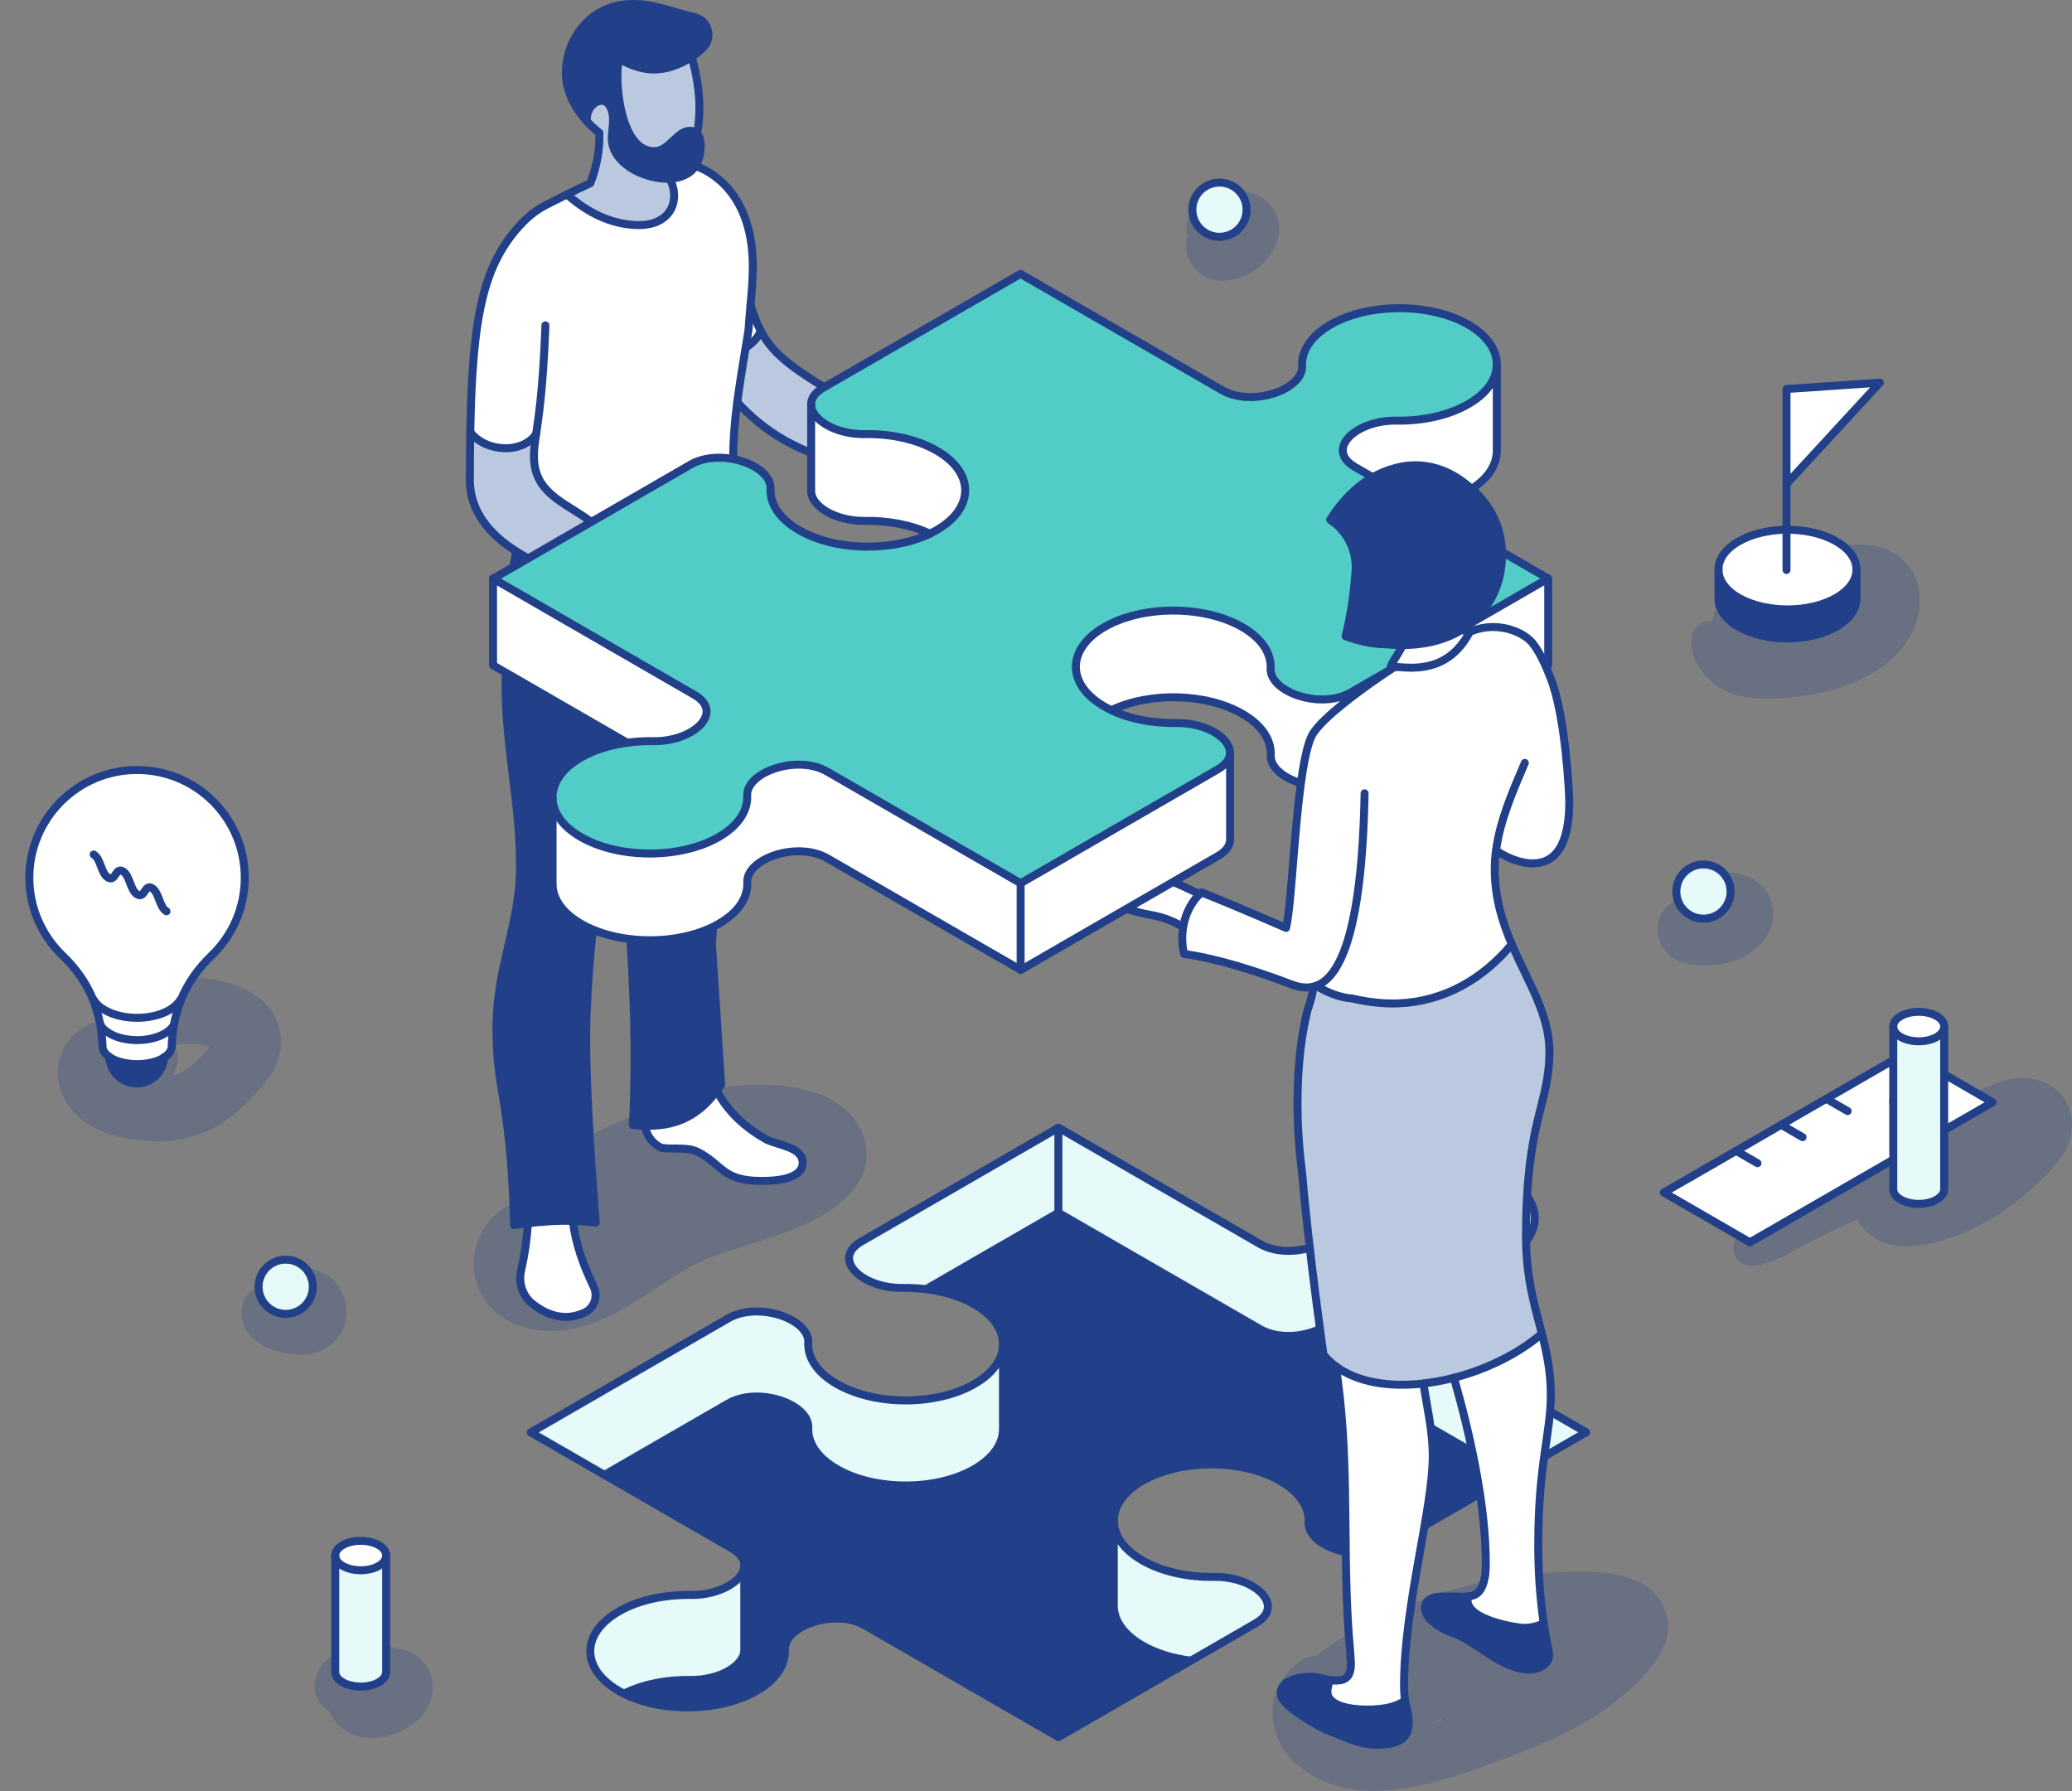 <svg xmlns="http://www.w3.org/2000/svg" viewBox="0 0 194.87 168.45"><rect x="0" y="0" width="194.87" height="168.45" fill="#808080" stroke="none"/><defs><style>      .cls-1 {        fill: none;      }      .cls-1, .cls-2 {        stroke: #214089;        stroke-linecap: round;        stroke-linejoin: round;        stroke-width: .75px;      }      .cls-3 {        mix-blend-mode: multiply;        opacity: .25;      }      .cls-3, .cls-4 {        fill: #214089;      }      .cls-5 {        fill: #bac9df;      }      .cls-6 {        isolation: isolate;      }      .cls-7 {        fill: #fff;      }      .cls-2, .cls-8 {        fill: #e5faf9;      }      .cls-9 {        fill: #51ccc7;      }    </style></defs><g class="cls-6"><g id="Layer_1" data-name="Layer 1"><path class="cls-3" d="M90.67,166.75c-.21-.07-.31-.09-.34-.09.11.02.23.05.34.09,0,0,0,0,0,0Z"></path><g><path class="cls-3" d="M17.12,98.2s0,0,0,0c-.07.03-.16.06-.26.08.08,0,.18-.02.27-.08Z"></path><path class="cls-3" d="M26.28,96.71c-1.07-4.09-6.6-5.17-10.18-4.69-2.2.3-4.46,1.31-5.46,3.44-.07.15-.13.29-.19.44-.31-.05-.63-.03-.91.04-1.95.45-3.63,1.95-4.02,3.98-.46,2.4.88,4.62,2.88,5.87,1.65,1.03,3.71,1.39,5.61,1.53,2.02.14,4.04-.23,5.86-1.11,1.59-.76,2.91-2.03,4.11-3.29,1.63-1.7,2.93-3.74,2.28-6.2ZM20.46,97.51c-.05.05-.09.17-.13.24,0-.03.01-.06.02-.09,0,.04-.02.07-.03.1,0,.01-.02.04-.04.07-.01-.02.03-.19.18-.32ZM16.04,98.59s.04-.05.09-.1c.01,0,.03-.02.04-.03l.03-.05s0,0,0,0c0,0,0,0,.01,0,0,.02-.02.03-.03.05.05-.03.08-.06.08-.05-.03.06-.12.17-.24.2ZM18.37,99.88c-.16.15-.33.29-.49.44-.13.07-.42.3-.48.34-.04.03-.46.25-.66.35-.1.04-.21.07-.31.11-.07.02-.13.04-.2.05.33-.49.51-1.07.49-1.62-.02-.45-.1-.83-.25-1.22.11-.02.25-.04.38-.06-.13,0-.18-.06.06-.06.07,0,.14,0,.2-.01.02,0,.04-.02.05-.03-.01.01-.03.02-.04.03.06,0,.12,0,.18-.01.31-.01.63,0,.94,0,.12,0,.23.01.35.02.04,0,.12.01.2.02.06.01.11.02.14.02.19.04.38.08.57.13.09.02.18.05.27.07-.08.09-.17.18-.25.27-.37.39-.74.78-1.13,1.15Z"></path><path class="cls-3" d="M16.19,98.44l-.02.02s-.02.03-.02.03c.01,0,.03-.03.04-.05Z"></path></g><g><path class="cls-3" d="M81.34,107.27c-.41-1.66-1.68-3.01-3.14-3.83-1.58-.89-3.31-1.2-5.1-1.37-3.3-.31-6.7.36-9.82,1.41-1.87.62-3.69,1.39-5.48,2.21-1.55.7-3.12,1.42-4.57,2.32-2.04,1.28-3.87,3.02-4.99,5.12-.65.32-1.25.71-1.78,1.25-1.26,1.29-2.07,3.15-1.9,4.98.34,3.69,3.66,5.83,7.17,5.83,3.06,0,5.99-1.42,8.5-3.06,1.13-.73,2.22-1.51,3.37-2.22.57-.35,1.14-.69,1.74-.99.32-.16.65-.31.98-.46.07-.03.11-.06.14-.08.16-.06.33-.1.45-.14,2.84-1.06,5.79-1.76,8.57-2.98,3.14-1.38,6.83-4.01,5.86-7.96ZM49.72,118.69s0-.05,0-.07c.07.11.06.21.03.23l-.04-.14s0-.01,0-.02ZM49.78,118.96s0,0,0-.01c0,0,0,0,0,0l-.02-.1s.08.09.08.16c.02.02.04.04.05.06-.02-.02-.03-.04-.05-.05,0,0,0,.01,0,.02-.01-.02-.03-.04-.05-.07,0,0,0,0,0,0h0s0,0,0,0Z"></path><path class="cls-3" d="M49.84,119.02s0,0,0,0c-.02-.02-.04-.04-.06-.06h0s0,.02.01.02c.02.01.03.03.05.05Z"></path></g><path class="cls-3" d="M154.08,148.75c-1.86-.86-3.87-.93-5.89-.92-2.11,0-4.21.21-6.3.52-4.01.59-7.87,1.81-11.54,3.5-1.73.8-3.42,1.71-5.01,2.76-.54.36-1.07.73-1.57,1.13-.02,0-.04,0-.06,0-.32.05-.36.05-.12.01.34-.05.2-.04-.42.05-1.04.34-1.87,1.17-2.49,2.05-1.25,1.77-1.25,3.98-.39,5.9.87,1.94,2.69,3.16,4.6,3.92,1.94.77,4.18.9,6.24.65,3.98-.47,7.85-1.93,11.57-3.37,3.59-1.39,7.02-3.04,9.99-5.53,1.56-1.3,3.16-2.93,3.9-4.85.88-2.29-.32-4.83-2.5-5.84ZM124.39,161.04c-.01-.07-.03-.15-.05-.21,0-.02,0-.03,0-.05.07.11.07.22.05.26ZM135.5,161.63s.1.1.15.14c-.25.08-.5.16-.74.24l.6-.38Z"></path><path class="cls-3" d="M190.71,101.4c-1.43-.14-2.75.38-4.03.92-1.68.7-3.32,1.46-4.91,2.36-.74.42-1.47.86-2.19,1.32-.38.25-.78.5-1.17.76-.65.17-1.2.54-1.62,1.1-.04.06-.08.11-.12.17-2.44,1.01-4.9,2.01-7.2,3.34-1.08.63-2.13,1.32-3.15,2.04-1.28.9-2.33,1.91-3.07,3.13-.81,1.33.52,2.81,1.92,2.5-.24-.02-.09-.05.44-.08.14-.06.28-.1.42-.14.41-.12.78-.25,1.17-.43.57-.26,1.13-.55,1.68-.85,1.03-.57,2.07-1.1,3.13-1.61.89-.43,1.77-.86,2.67-1.27.06.12.12.23.19.34,1.32,2.1,3.72,2.49,5.99,2.09,2.72-.48,5.47-1.73,7.72-3.3,1.22-.85,2.4-1.8,3.44-2.87,1.16-1.19,2.5-2.62,2.79-4.31.47-2.77-1.36-4.93-4.08-5.19Z"></path><path class="cls-3" d="M180.26,54.65c-.85-2.46-3.21-3.51-5.68-3.44-3.34.1-6.94.87-9.76,2.75-1.6,1.07-3.4,2.55-3.85,4.51-.06,0-.11-.02-.17-.03-.75-.09-1.46.6-1.66,1.26-.25.85.13,2.28.62,3.01.58.88,1.33,1.68,2.29,2.16,1.84.92,4.14.95,6.16.75,4.04-.41,8.49-1.63,10.99-5.09,1.18-1.64,1.74-3.94,1.07-5.89ZM174.38,57.51l-.03.04c-.1.11-.24.23-.26.25-.02.01-.06.05-.11.09-.05-.25-.14-.5-.27-.73-.03-.05-.06-.1-.09-.15.26-.02.52-.04.78-.06.11,0,.22,0,.32-.01,0,.02-.01.04-.02.05-.05.09-.11.18-.12.2-.06.11-.13.21-.2.32Z"></path><path class="cls-3" d="M166.63,84.91c-.77-2.62-4.02-3.46-6.36-2.52-.95.38-1.67.98-1.93,1.97-.84.2-1.59.82-2.02,1.53-.83,1.36-.4,3.12.82,4.06,1.42,1.1,4.14.98,5.79.47,2.29-.71,4.46-2.91,3.7-5.51Z"></path><path class="cls-3" d="M120.2,20.67c-.35-1.31-1.46-2.32-2.78-2.59-1.29-.26-2.68-.29-3.87.34-1.31.7-2.27,2.32-1.85,3.82-.03.08-.05.15-.07.23-.33,1.35.35,2.76,1.54,3.45,1.99,1.15,4.57.12,5.95-1.52.88-1.04,1.45-2.34,1.08-3.73Z"></path><path class="cls-3" d="M29.63,119.39c-1.34-.4-2.74.08-3.76.96-.25.21-.45.45-.62.71-1.1-.06-2.25.52-2.44,1.73-.12.77-.13,1.45.25,2.17.27.51.69.91,1.14,1.25.73.56,1.69.87,2.59,1.04.97.18,1.95.26,2.91-.03,1.26-.38,2.33-1.38,2.72-2.65.65-2.16-.61-4.52-2.78-5.17Z"></path><path class="cls-3" d="M40.2,156.86c-.78-1.38-2.29-1.84-3.76-1.98-2.7-.26-6.68.25-6.86,3.69-.05.99.58,1.93,1.41,2.42.28.69.77,1.3,1.44,1.74,2.18,1.46,5.33.6,7.07-1.18,1.24-1.27,1.59-3.12.7-4.7Z"></path><g><g><path class="cls-4" d="M142.23,138.72l-11.64,6.72c-2.82,1.63-7.61-.03-7.53-2.25.08-1.41-.81-2.84-2.68-3.91-3.58-2.07-9.37-2.07-12.95,0-1.79,1.03-2.68,2.38-2.68,3.74v8c0,1.35.89,2.71,2.68,3.74,1.3.75,2.88,1.23,4.55,1.43l-12.44,7.19h0s0,0,0,0l-18.19-10.5c-2.82-1.63-7.61.03-7.54,2.25.08,1.41-.81,2.84-2.68,3.91-3.42,1.97-8.86,2.06-12.46.26,1.8-.9,4.05-1.33,6.29-1.29,2.76.03,5.03-1.39,5.03-2.8v-8c0-.55-.34-1.09-1.13-1.55l-12.02-6.94,11.64-6.72c2.82-1.63,7.61.03,7.54,2.25-.08,1.41.81,2.84,2.68,3.91,3.58,2.07,9.37,2.07,12.95,0,1.79-1.03,2.68-2.38,2.68-3.74v-8c0-1.35-.89-2.7-2.68-3.74-1.3-.75-2.89-1.23-4.55-1.43h0s12.45-7.19,12.45-7.19l18.94,10.93c2.82,1.63,7.61-.03,7.54-2.25-.08-1.41.81-2.84,2.68-3.91,3.42-1.97,8.87-2.06,12.46-.26-1.8.9-4.06,1.33-6.29,1.29-2.76-.03-5.03,1.39-5.03,2.8v8c0,.55.34,1.09,1.13,1.55l11.26,6.5Z"></path><path class="cls-8" d="M70,147.2v8c0,1.41-2.27,2.83-5.03,2.8-2.24-.04-4.49.39-6.29,1.29h0c-.17-.08-.33-.17-.48-.26-3.58-2.06-3.58-5.41,0-7.47,1.86-1.08,4.33-1.59,6.78-1.55,2.76.03,5.03-1.39,5.03-2.8Z"></path><path class="cls-8" d="M114.21,148.3c3.84-.04,6.71,2.72,3.89,4.35l-6.12,3.53c-1.67-.21-3.26-.68-4.55-1.43-1.79-1.03-2.68-2.39-2.68-3.74v-8c0,1.35.89,2.71,2.68,3.74,1.87,1.08,4.33,1.59,6.78,1.55Z"></path><path class="cls-8" d="M149.16,134.72l-6.93,4-11.26-6.5c-.79-.46-1.13-1-1.13-1.55v-8c0,.55.34,1.09,1.13,1.55l18.19,10.5Z"></path><path class="cls-8" d="M141.64,110.84c3.58,2.07,3.58,5.41,0,7.48-.16.09-.32.18-.48.26-3.6-1.8-9.04-1.71-12.46.26-1.87,1.08-2.76,2.5-2.68,3.91.08,2.22-4.72,3.88-7.54,2.25l-18.94-10.93v-8l18.94,10.93c2.82,1.63,7.61-.03,7.54-2.25-.08-1.41.81-2.84,2.68-3.91,3.58-2.06,9.37-2.06,12.95,0Z"></path><path class="cls-8" d="M99.54,106.07v8l-12.45,7.19h0c-.73-.09-1.48-.13-2.22-.11-3.84.04-6.71-2.72-3.89-4.35l18.56-10.72Z"></path><path class="cls-8" d="M94.33,126.42v8c0,1.35-.89,2.7-2.68,3.74-3.58,2.07-9.37,2.07-12.95,0-1.87-1.08-2.76-2.5-2.68-3.91.08-2.21-4.72-3.88-7.54-2.25l-11.64,6.72-6.92-4,18.56-10.72c2.82-1.63,7.61.03,7.54,2.25-.08,1.41.81,2.84,2.68,3.91,3.58,2.07,9.37,2.07,12.95,0,1.79-1.03,2.68-2.39,2.68-3.74Z"></path></g><g><path class="cls-1" d="M94.33,126.42c0-1.35-.89-2.7-2.68-3.74-1.3-.75-2.89-1.22-4.55-1.43-.73-.09-1.48-.13-2.22-.12-3.84.04-6.71-2.72-3.89-4.35l18.56-10.72,18.94,10.93c2.82,1.63,7.61-.03,7.54-2.25-.08-1.41.81-2.84,2.68-3.91,3.58-2.06,9.37-2.06,12.95,0,3.58,2.07,3.58,5.41,0,7.48-.16.09-.32.18-.48.26-1.8.9-4.06,1.33-6.29,1.29-2.76-.03-5.03,1.39-5.03,2.8,0,.55.34,1.09,1.13,1.55l18.19,10.5h0"></path><path class="cls-1" d="M49.92,134.72h0l18.56-10.72c2.82-1.63,7.61.03,7.54,2.25-.08,1.41.81,2.84,2.68,3.91,3.58,2.07,9.37,2.07,12.95,0,1.79-1.03,2.68-2.39,2.68-3.74"></path><path class="cls-1" d="M58.68,159.29c-.17-.08-.33-.17-.48-.26-3.58-2.06-3.58-5.41,0-7.47,1.86-1.08,4.33-1.59,6.78-1.55,2.76.03,5.03-1.39,5.03-2.8,0-.55-.34-1.09-1.13-1.55l-18.94-10.93"></path><path class="cls-1" d="M149.16,134.72l-18.56,10.72c-2.82,1.63-7.61-.03-7.53-2.25.08-1.41-.81-2.84-2.68-3.91-3.58-2.07-9.37-2.07-12.95,0-1.79,1.03-2.68,2.38-2.68,3.74s.89,2.71,2.68,3.74c1.87,1.08,4.33,1.59,6.78,1.55,3.84-.04,6.71,2.72,3.89,4.35l-18.56,10.72s0,0,0,0h0l-18.19-10.5c-2.82-1.63-7.61.03-7.54,2.25.08,1.41-.81,2.84-2.68,3.91-3.42,1.97-8.86,2.06-12.46.26"></path><path class="cls-1" d="M87.09,121.25l12.45-7.19,18.94,10.93c2.82,1.63,7.61-.03,7.54-2.25-.08-1.41.81-2.84,2.68-3.91,3.42-1.97,8.87-2.06,12.46-.26"></path><path class="cls-1" d="M129.84,122.67v8c0,.55.34,1.09,1.13,1.55l11.26,6.5"></path><path class="cls-1" d="M104.75,143.01v8c0,1.35.89,2.71,2.68,3.74,1.3.75,2.88,1.23,4.55,1.43"></path><path class="cls-1" d="M70,147.2v8c0,1.41-2.27,2.83-5.03,2.8-2.24-.04-4.49.39-6.29,1.29h0"></path><path class="cls-1" d="M94.33,126.42v8c0,1.35-.89,2.7-2.68,3.74-3.58,2.07-9.37,2.07-12.95,0-1.87-1.08-2.76-2.5-2.68-3.91.08-2.21-4.72-3.88-7.54-2.25l-11.64,6.72"></path><line class="cls-1" x1="99.54" y1="114.07" x2="99.54" y2="106.07"></line></g></g><g><g><path class="cls-4" d="M70.57,60.2c0,5.9-1.99,9.7-2.74,14.91,0,0-.46,7.34-.87,13.74l.86,13.18c-.13.2-.27.4-.4.58-1.82,2.46-3.97,3.36-6.75,3.29-.37,0-.75-.03-1.14-.07.55-11.11-.6-21.06-.6-23.02,0-6.12,1.24-5.79,1.24-10.23,0-2.15-.1-4.3-.22-6.46h0c.41-2.52.73-5.05.9-7.61h0c.19-.36.34-.77.46-1.09.03-.08.1-.15.18-.18.08-.03.18-.02.25.02,1,.58,2.09.88,3.16.88,1.44,0,2.82-.5,3.91-1.61.2-.2.25-.5.13-.75-.12-.25-.38-.4-.66-.38-.09,0-.17.01-.26.01-1.67,0-2.88-1.52-4.35-2.16-1.03-.45-2.12-.88-3.2-1.31,3.77-.51,6.53-2.3,8.7-4.9.44,4.37,1.39,8.76,1.39,13.15Z"></path><path class="cls-5" d="M48.53,51.84c-2.5-1.59-4.34-3.77-4.34-6.68,0-1.62.01-3.12.04-4.52,1.47,1.93,4.93,2.05,6.19.18-.13.92-.2,1.29-.2,2.11,0,3.4,2.81,4.27,5.19,6,.88.64,1.71,1.51,2.67,2.02.79.34,1.59.67,2.39.99h0c1.08.43,2.16.86,3.2,1.31,1.47.64,2.68,2.16,4.35,2.16.09,0,.18,0,.26-.01.28-.03.54.12.66.38.12.25.07.55-.13.75-1.1,1.11-2.47,1.61-3.91,1.61-1.07,0-2.16-.3-3.16-.88-.08-.04-.17-.05-.25-.02-.08.03-.15.09-.18.18-.12.32-.28.73-.46,1.09-.01.03-.03.05-.04.08-.22.37-.47.66-.79.66-.84,0-.51-.95-1.37-2.68-.4-.81-1.16-1.4-2.04-1.6-2.58-.57-5.64-1.57-8.08-3.12Z"></path><path class="cls-5" d="M55.55,17.16c.52-1.37.82-2.82.82-4.29,0-.13,0-.25,0-.38-.41-.32-.81-.68-1.18-1.09,0-.06,0-.11,0-.17,0-1.11.79-1.76,1.4-1.76.76,0,1.07,1.01,1.07,1.77,0,.58-.12,1.18-.12,1.76,0,2.33,2.97,3.8,5.21,3.8.08,0,.15,0,.22,0h0c.26.48.42,1.01.42,1.61,0,1.54-1.27,2.75-3.28,2.75s-4.45-.8-6.8-2.89c.72-.36,1.45-.71,2.19-1.05.01-.02.02-.05.03-.07Z"></path><path class="cls-5" d="M88.25,46.75c-2.39,0-4.33-1.69-7.13-2.77-.48-.21-.98-.37-1.5-.47-4.51-.85-7.84-3.02-10.28-5.69.22-1.72.51-3.44.79-5.13.63-.37,1.14-.89,1.42-1.57h0c1.24,2.37,3.28,3.77,8.5,6.81,1.39.81,2.73,1.86,4.15,2.7.45.27.99.35,1.51.24.78-.18,1.53-.38,2.11-.38.39,0,.82.08.82.47,0,.44-.52,1.09-.52,1.57,0,.69,1.56.85,2.26.85.64,0,1.33-.09,2.03-.22.28-.05.56.07.72.31.15.24.15.55-.02.78-1.19,1.68-3.27,2.52-4.85,2.52Z"></path><path class="cls-5" d="M61.55,14.23c-2.65,0-3.46-4.42-3.46-7.08,0-.52.03-1.07.12-1.61,1.04.56,2.12,1.01,3.31,1.01,1.01,0,2.29-.34,3.55-1.18.44,1.6.72,3.2.72,4.8,0,.8-.07,1.6-.22,2.41-.16-.17-.38-.26-.68-.26-1.18,0-1.93,1.92-3.34,1.92Z"></path><path class="cls-4" d="M56.58,9.49c-.61,0-1.4.65-1.4,1.76,0,.06,0,.11,0,.17-1.13-1.24-1.97-2.84-1.97-4.55,0-3.15,2.3-6.48,6.32-6.48,2.09,0,3.8.81,5.69,1.21.52.11.97.43,1.21.9.36.7.2,1.52-.35,2.04-.34.32-.69.6-1.04.84-1.25.84-2.54,1.18-3.55,1.18-1.19,0-2.27-.45-3.31-1.01-.09.54-.12,1.09-.12,1.61,0,2.66.81,7.08,3.46,7.08,1.4,0,2.15-1.92,3.34-1.92.3,0,.52.1.68.26.25.26.35.67.35,1.13,0,.79-.17,1.42-.48,1.9-.5.78-1.35,1.16-2.45,1.22-.07,0-.15,0-.22,0-2.24,0-5.21-1.48-5.21-3.8,0-.58.12-1.18.12-1.76,0-.77-.32-1.77-1.07-1.77Z"></path><path class="cls-7" d="M60.67,105.9c2.78.07,4.93-.83,6.75-3.29,1.05,2.01,2.77,3.5,4.64,4.56,1.11.57,3.43.67,3.43,2.2s-2.37,1.71-3.85,1.71c-3.78,0-3.66-1.56-6.06-2.75-.99-.49-2.34-.17-3.4-.38-.44-.21-.82-.53-1.09-.94-.22-.33-.37-.71-.42-1.1h0Z"></path><path class="cls-7" d="M68.96,43.13c0,1.31.08,2.61.22,3.92-2.17,2.59-4.93,4.38-8.7,4.9h0c-.8-.32-1.61-.65-2.39-.99-.96-.51-1.79-1.38-2.67-2.02-2.38-1.73-5.19-2.6-5.19-6,0-.82.07-1.19.2-2.11-1.26,1.87-4.72,1.75-6.19-.18.19-11.08,1.26-15.83,4.84-19.63.02-.02.04-.05.07-.07.64-.66,1.37-1.23,2.21-1.66.66-.34,1.32-.67,1.98-1,2.34,2.09,4.69,2.89,6.8,2.89s3.28-1.21,3.28-2.75c0-.6-.16-1.13-.42-1.6h0c1.1-.06,1.95-.44,2.45-1.22,2.97,1.15,5.37,4.13,5.37,9.46,0,1.18-.1,2.37-.21,3.58-.07.78-.14,1.57-.19,2.36-.08.55-.18,1.11-.27,1.67-.28,1.7-.56,3.41-.79,5.13-.23,1.76-.38,3.54-.38,5.31Z"></path><path class="cls-7" d="M49.64,115.05c1.46-.18,2.76-.27,4.22-.22.29,2.29,1,4.19,1.97,6.21.21.44.24.95.06,1.42-.17.46-.53.83-.98,1.03-.56.24-1.13.38-1.72.38-1.09,0-2.13-.47-3.05-1.17-.97-.74-1.42-1.97-1.15-3.15.33-1.49.56-2.99.64-4.49Z"></path><path class="cls-4" d="M48.9,81.46c0-5.91-1.36-11.17-1.36-16.96s.45-9.69.99-12.65c2.43,1.55,5.49,2.54,8.08,3.12.89.2,1.64.79,2.04,1.6.86,1.73.53,2.68,1.37,2.68.32,0,.58-.29.79-.66.02-.03.03-.05.04-.08h0c-.17,2.56-.49,5.09-.9,7.61h0c-1.06,6.5-2.72,12.89-3.95,19.41,0,0-.61,3.73-.85,10.05-.24,6.32.87,19.41.87,19.41-.77-.09-1.48-.14-2.15-.16-1.47-.05-2.77.05-4.22.22-.42.05-.86.11-1.31.17-.12-4.88-.41-8.18-1.09-12.35-.34-1.78-.57-3.79-.57-6.13,0-5.91,2.22-9.7,2.22-15.28Z"></path><path class="cls-7" d="M71.55,31.11h0c-.28.68-.79,1.21-1.42,1.57.09-.56.18-1.11.27-1.67.05-.8.12-1.59.19-2.36.29.95.59,1.75.96,2.46Z"></path></g><g><path class="cls-1" d="M60.47,51.95c-.8-.32-1.61-.65-2.39-.99-.96-.51-1.79-1.38-2.67-2.02-2.38-1.73-5.19-2.6-5.19-6,0-.82.07-1.19.2-2.11.18-1.3.62-3.69.87-10,0-.08,0-.16,0-.23"></path><path class="cls-1" d="M49.07,21.01c-3.58,3.8-4.65,8.55-4.84,19.63-.02,1.4-.04,2.91-.04,4.52,0,2.91,1.84,5.09,4.34,6.68,2.43,1.55,5.49,2.54,8.08,3.12.89.2,1.64.79,2.04,1.6.86,1.73.53,2.68,1.37,2.68.32,0,.58-.29.79-.66.02-.03.03-.05.04-.08.19-.36.34-.77.46-1.09.03-.08.1-.15.18-.18.08-.03.18-.02.25.02,1,.58,2.09.88,3.16.88,1.44,0,2.82-.5,3.91-1.61.2-.2.25-.5.13-.75-.12-.25-.38-.4-.66-.38-.09,0-.17.01-.26.01-1.67,0-2.88-1.52-4.35-2.16-1.03-.45-2.12-.88-3.2-1.31"></path><path class="cls-1" d="M60.67,105.9c.06.39.2.77.42,1.1.27.41.66.74,1.09.94,1.06.21,2.41-.11,3.4.38,2.4,1.19,2.28,2.75,6.06,2.75,1.48,0,3.85-.22,3.85-1.71s-2.32-1.63-3.43-2.2c-1.87-1.05-3.59-2.55-4.64-4.56"></path><path class="cls-1" d="M49.64,115.05c-.07,1.5-.31,3-.64,4.49-.26,1.19.19,2.42,1.15,3.15.92.7,1.97,1.17,3.05,1.17.59,0,1.16-.14,1.72-.38.45-.19.8-.56.98-1.03.17-.46.15-.97-.06-1.42-.97-2.02-1.68-3.93-1.97-6.21"></path><path class="cls-1" d="M59.96,66.12c-1.06,6.5-2.72,12.89-3.95,19.41,0,0-.61,3.73-.85,10.05-.24,6.32.87,19.41.87,19.41-.77-.09-1.48-.14-2.15-.16-1.47-.05-2.77.05-4.22.22-.42.05-.86.11-1.31.17-.12-4.88-.41-8.18-1.09-12.35-.34-1.78-.57-3.79-.57-6.13,0-5.91,2.22-9.7,2.22-15.28,0-5.91-1.36-11.17-1.36-16.96s.45-9.69.99-12.65"></path><path class="cls-1" d="M60.86,58.5c-.17,2.56-.49,5.09-.9,7.61"></path><path class="cls-1" d="M60.47,51.95h0c3.77-.51,6.53-2.3,8.7-4.9"></path><path class="cls-1" d="M53.32,18.28c2.34,2.09,4.69,2.89,6.8,2.89s3.28-1.21,3.28-2.75c0-.6-.16-1.13-.42-1.6"></path><path class="cls-1" d="M65.43,15.6c2.97,1.15,5.37,4.13,5.37,9.46,0,1.18-.1,2.37-.21,3.58-.07.78-.14,1.57-.19,2.36-.08.55-.18,1.11-.27,1.67-.28,1.7-.56,3.41-.79,5.13-.23,1.76-.38,3.54-.38,5.31,0,1.31.08,2.61.22,3.92.44,4.37,1.39,8.76,1.39,13.15,0,5.9-1.99,9.7-2.74,14.91,0,0-.46,7.34-.87,13.74l.86,13.18c-.13.2-.27.4-.4.58-1.82,2.46-3.97,3.36-6.75,3.29-.37,0-.75-.03-1.14-.07.55-11.11-.6-21.06-.6-23.02,0-6.12,1.24-5.79,1.24-10.23,0-2.15-.1-4.3-.22-6.46h0"></path><path class="cls-1" d="M70.58,28.65c.29.95.59,1.75.96,2.46,1.24,2.37,3.28,3.77,8.5,6.81,1.39.81,2.73,1.86,4.15,2.7.45.27.99.35,1.51.24.78-.18,1.53-.38,2.11-.38.39,0,.82.08.82.47,0,.44-.52,1.09-.52,1.57,0,.69,1.56.85,2.26.85.64,0,1.33-.09,2.03-.22.28-.05.56.07.72.31.15.24.15.55-.02.78-1.19,1.68-3.27,2.52-4.85,2.52-2.39,0-4.33-1.69-7.13-2.77-.48-.21-.98-.37-1.5-.47-4.51-.85-7.84-3.02-10.28-5.69"></path><path class="cls-1" d="M65.06,5.36c.44,1.6.72,3.2.72,4.8,0,.8-.07,1.6-.22,2.41"></path><path class="cls-1" d="M49.07,21.01s.04-.05.07-.07c.64-.66,1.37-1.23,2.21-1.66.66-.34,1.32-.67,1.98-1,.72-.36,1.45-.71,2.19-1.05.01-.02.02-.05.03-.07.52-1.37.82-2.82.82-4.29,0-.13,0-.25,0-.38-.41-.32-.81-.68-1.18-1.09-1.13-1.24-1.97-2.84-1.97-4.55,0-3.15,2.3-6.48,6.32-6.48,2.09,0,3.8.81,5.69,1.21.52.11.97.43,1.21.9.36.7.2,1.52-.35,2.04-.34.32-.69.6-1.04.84-1.25.84-2.54,1.18-3.55,1.18-1.19,0-2.27-.45-3.31-1.01-.09.54-.12,1.09-.12,1.61,0,2.66.81,7.08,3.46,7.08,1.4,0,2.15-1.92,3.34-1.92.3,0,.52.1.68.26.25.26.35.67.35,1.13,0,.79-.17,1.42-.48,1.9-.5.78-1.35,1.16-2.45,1.22-.07,0-.15,0-.22,0-2.24,0-5.21-1.48-5.21-3.8,0-.58.12-1.18.12-1.76,0-.77-.32-1.77-1.07-1.77-.61,0-1.4.65-1.4,1.76,0,.06,0,.11,0,.17"></path><path class="cls-1" d="M44.23,40.64c1.47,1.93,4.93,2.05,6.19.18"></path><path class="cls-1" d="M70.13,32.68c.63-.37,1.14-.89,1.42-1.57"></path></g></g><g><path class="cls-7" d="M103.66,84.58c0-.27.76-.36.95-.36.41,0,.72.16,1.23.16.03,0,.07,0,.1,0-1.72-.66-3.02-1.22-3.02-1.68,0-.12.38-2.26,6.21-.25.5.17,6.36,2.61,6.36,3.49,0,.39-.19.83-.38,1.08-.32.62-1.11.76-1.8.76-1.14,0-1.93-.59-2.98-1.08-.65-.3-1.34-.52-2.16-.65-1.64-.3-4.51-1.24-4.51-1.46Z"></path><path class="cls-1" d="M115.11,87.02c.2-.25.38-.69.38-1.08,0-.87-5.87-3.32-6.36-3.49-5.83-2.01-6.21.14-6.21.25,0,.47,1.29,1.02,3.02,1.68-.03,0-.07,0-.1,0-.51,0-.81-.16-1.23-.16-.19,0-.95.08-.95.36,0,.22,2.86,1.17,4.51,1.46.81.13,1.51.35,2.16.65,1.05.49,1.84,1.08,2.98,1.08.7,0,1.48-.15,1.8-.76Z"></path></g><g><g><path class="cls-7" d="M145.61,62.57l-18.56,10.72c-2.82,1.63-7.61-.03-7.54-2.25.08-1.41-.81-2.84-2.68-3.91-3.37-1.95-8.71-2.06-12.3-.34-.22-.11-.44-.22-.64-.34-3.58-2.06-3.58-5.41,0-7.48,3.58-2.06,9.37-2.06,12.95,0,1.87,1.07,2.76,2.5,2.68,3.91-.08,2.22,4.72,3.88,7.54,2.25l18.56-10.72v8.15Z"></path><path class="cls-7" d="M58.98,69.85l-12.61-7.28v-8.15l18.94,10.94c2.82,1.63-.06,4.4-3.89,4.35-.82-.02-1.64.03-2.44.14h0Z"></path><path class="cls-7" d="M127.42,43.92c-2.82-1.63.06-4.39,3.89-4.35,2.44.05,4.91-.47,6.78-1.55,1.79-1.03,2.68-2.39,2.68-3.74v8.15c0,1.35-.89,2.7-2.68,3.74-1.24.72-2.75,1.18-4.34,1.4l-6.33-3.66Z"></path><path class="cls-7" d="M51.96,74.99c0,1.35.89,2.71,2.68,3.74,3.58,2.06,9.37,2.06,12.95,0,1.87-1.08,2.76-2.5,2.68-3.91-.08-2.21,4.72-3.88,7.53-2.25l18.19,10.5v8.15l-18.19-10.5c-2.82-1.63-7.61.03-7.53,2.25.08,1.41-.81,2.84-2.68,3.91-3.58,2.07-9.37,2.07-12.95,0-1.79-1.03-2.68-2.39-2.68-3.74v-8.15Z"></path><path class="cls-9" d="M122.47,34.46c-.08-1.41.81-2.84,2.68-3.91,3.57-2.06,9.37-2.06,12.95,0,1.79,1.03,2.68,2.39,2.68,3.74s-.89,2.71-2.68,3.74c-1.86,1.08-4.33,1.59-6.78,1.55-3.84-.04-6.71,2.72-3.89,4.35l6.33,3.66,11.85,6.84-18.56,10.72c-2.82,1.63-7.61-.03-7.54-2.25.08-1.41-.81-2.84-2.68-3.91-3.58-2.07-9.37-2.07-12.95,0-3.58,2.07-3.58,5.41,0,7.48.21.12.42.23.64.34,1.77.85,3.96,1.25,6.14,1.21,2.76-.03,5.03,1.39,5.03,2.8,0,.55-.34,1.09-1.13,1.55l-18.56,10.72-18.19-10.5c-2.82-1.63-7.61.03-7.53,2.25.08,1.41-.81,2.84-2.68,3.91-3.58,2.06-9.37,2.06-12.95,0-1.79-1.03-2.68-2.39-2.68-3.74s.89-2.71,2.68-3.74c1.24-.72,2.75-1.18,4.34-1.4h0c.8-.11,1.62-.16,2.44-.14,3.84.05,6.71-2.72,3.89-4.35l-18.94-10.94,18.56-10.72c2.82-1.63,7.61.03,7.53,2.25-.08,1.41.81,2.84,2.68,3.91,3.37,1.94,8.71,2.06,12.3.34.22-.1.44-.22.64-.34,3.58-2.07,3.58-5.41,0-7.48-1.87-1.08-4.33-1.59-6.78-1.55-2.76.03-5.03-1.39-5.03-2.8,0-.55.34-1.09,1.13-1.55l18.57-10.72,18.94,10.93c2.82,1.63,7.61-.03,7.54-2.25Z"></path><path class="cls-7" d="M114.56,80.5l-18.56,10.72v-8.15l18.56-10.72c.79-.46,1.13-1,1.13-1.55v8.15c0,.55-.34,1.09-1.13,1.55Z"></path><path class="cls-7" d="M88.1,42.38c3.58,2.06,3.58,5.41,0,7.48-.21.12-.42.23-.64.34-1.77-.85-3.96-1.25-6.14-1.21-2.76.03-5.03-1.39-5.03-2.8v-8.15c0,1.41,2.26,2.83,5.03,2.8,2.44-.05,4.91.47,6.78,1.55Z"></path></g><g><path class="cls-1" d="M58.98,69.85c-1.59.22-3.1.69-4.34,1.4-1.79,1.03-2.68,2.39-2.68,3.74s.89,2.71,2.68,3.74c3.58,2.06,9.37,2.06,12.95,0,1.87-1.08,2.76-2.5,2.68-3.91-.08-2.21,4.72-3.88,7.53-2.25l18.19,10.5,18.56-10.72c.79-.46,1.13-1,1.13-1.55,0-1.41-2.26-2.83-5.03-2.8-2.17.04-4.37-.36-6.14-1.21-.22-.11-.44-.22-.64-.34-3.58-2.06-3.58-5.41,0-7.48,3.58-2.06,9.37-2.06,12.95,0,1.87,1.07,2.76,2.5,2.68,3.91-.08,2.22,4.72,3.88,7.54,2.25l18.56-10.72-11.85-6.84-6.33-3.66c-2.82-1.63.06-4.39,3.89-4.35,2.44.05,4.91-.47,6.78-1.55,1.79-1.03,2.68-2.39,2.68-3.74s-.89-2.71-2.68-3.74c-3.58-2.06-9.37-2.06-12.95,0-1.87,1.08-2.76,2.5-2.68,3.91.08,2.22-4.72,3.88-7.54,2.25l-18.94-10.93-18.57,10.72c-.79.46-1.13,1-1.13,1.55,0,1.41,2.26,2.83,5.03,2.8,2.44-.05,4.91.47,6.78,1.55,3.58,2.06,3.58,5.41,0,7.48-.21.12-.42.23-.64.34-3.6,1.72-8.94,1.61-12.3-.34-1.87-1.08-2.76-2.5-2.68-3.91.08-2.21-4.72-3.88-7.53-2.25l-18.56,10.72,18.94,10.94c2.82,1.63-.06,4.4-3.89,4.35-.82-.02-1.64.03-2.44.14"></path><path class="cls-1" d="M145.61,54.42v8.15l-18.56,10.72c-2.82,1.63-7.61-.03-7.54-2.25.08-1.41-.81-2.84-2.68-3.91-3.37-1.95-8.71-2.06-12.3-.34h0"></path><line class="cls-1" x1="95.99" y1="83.07" x2="95.99" y2="91.22"></line><polyline class="cls-1" points="46.37 54.42 46.37 62.57 58.98 69.85 58.98 69.85"></polyline><path class="cls-1" d="M140.77,34.28v8.15c0,1.35-.89,2.7-2.68,3.74-1.24.72-2.75,1.18-4.34,1.4"></path><path class="cls-1" d="M115.69,70.8v8.15c0,.55-.34,1.09-1.13,1.55l-18.56,10.72-18.19-10.5c-2.82-1.63-7.61.03-7.53,2.25.08,1.41-.81,2.84-2.68,3.91-3.58,2.07-9.37,2.07-12.95,0-1.79-1.03-2.68-2.39-2.68-3.74v-8.15"></path><path class="cls-1" d="M76.29,38.04v8.15c0,1.41,2.26,2.83,5.03,2.8,2.17-.04,4.37.36,6.14,1.21"></path></g></g><g><g><path class="cls-4" d="M124.66,162.65c-1.88-.96-3.55-2.04-4.14-3.02-.04-.14-.06-.28-.06-.4,0-1.19,1.64-1.53,2.75-1.53.79,0,1.26.2,1.85.3-.14.44-.23.86-.23,1.09,0,1.38,2.31,1.69,3.69,1.69,1.94,0,2.95-.38,3.62-.85.13.85.34,1.16.34,2.07,0,1.67-1.21,2.08-3.01,2.08s-3.18-.83-4.82-1.43Z"></path><path class="cls-7" d="M111.37,89.72c-.12-.46-.18-.95-.18-1.48,0-.42.04-.82.11-1.2.25-1.34.92-2.41,1.69-3.11,1.15.45,3.24,1.29,7.96,3.34.57-2.26.84-12.06,1.91-16.51.16-.69.35-1.25.55-1.63.22-.42.66-.92,1.22-1.46,1.85-1.79,5.08-4.02,6.56-4.95.62.05,1.3.08,1.51.08,2.16,0,4.15-.76,5.53-3.37h0c.08-.03.18-.07.22-.09,2.5-.97,5.01.16,5.78,1.27.52.68,1.08,1.79,1.61,3.2,1.41,3.54,1.75,10.93,1.75,11.59,0,2.83-.63,5.8-3.45,5.8-1.15,0-2.41-.52-3.44-1.21-.08.59-.12,1.19-.12,1.79,0,2.65.71,4.93,1.6,7.02-2.72,3.27-6.37,5.38-10.69,5.56-1.38.06-2.85-.12-4.32-.46-1.17-.09-2.33-.55-3.37-1.2-.08.03-.16.06-.24.08-.74.19-1.47.03-2.08-.2-3.12-1.17-6.89-2.42-10.11-2.87Z"></path><path class="cls-7" d="M130.81,62.67c.05-.12.1-.24.16-.36.27-.51.72-1.08.94-1.66,2.32-.01,4.16-.56,5.58-1.44.2.09.4.17.59.27.02,0,.08-.03.15-.06h0c-1.37,2.61-3.37,3.37-5.53,3.37-.21,0-.89-.03-1.51-.08-.13-.01-.26-.03-.38-.04Z"></path><path class="cls-7" d="M127.05,156.48c0-.48-.07-.97-.08-1.32-.73-7.88-.09-15.86-.96-23.75-.11-.98-.23-1.95-.37-2.9,2.05,1.52,5.06,1.97,8.23,1.61.33,2.21.88,4.41.88,6.84,0,4.92-2.7,14.14-2.7,21.47,0,.67.04,1.14.1,1.51-.67.47-1.69.85-3.62.85-1.39,0-3.69-.31-3.69-1.69,0-.24.09-.66.23-1.09.18.03.38.05.6.05.91,0,1.39-.38,1.39-1.57Z"></path><path class="cls-4" d="M130.39,60.59c-1.37-.01-2.62-.32-3.84-.76.31-1.22.54-2.46.7-3.71.1-.79.18-1.59.24-2.39.14-1.89-.73-3.71-2.29-4.79-.03-.02-.07-.05-.1-.07,1.19-1.88,3.32-4.39,6.84-5.02.39-.06.79-.1,1.18-.1,1.69,0,3.41.61,5.02,1.99.88.68,1.63,1.57,2.21,2.64,1.73,3.23,1.12,8.35-2.86,10.83-1.42.88-3.26,1.43-5.58,1.44-.49,0-.99-.02-1.52-.07Z"></path><path class="cls-7" d="M136.72,129.59c3.06-.78,6.05-2.24,8.28-4.15.46,1.79.84,3.58.84,5.76,0,3.69-1.18,6.45-1.18,14.13,0,2.49.16,4.9.51,7.32-.58.32-1.2.45-1.84.45-.71,0-5.32-.73-5.32-2.58,0-.12.01-.24.03-.36.85-.08,1.35-.47,1.61-1.99.04-.35.06-.71.06-1.07,0-5.47-1.41-11.94-3-17.51Z"></path><path class="cls-5" d="M122.03,103.84c0-3.88.4-6.59.94-8.83.25-.71.45-1.45.59-2.22.08-.02.16-.05.24-.08,1.04.65,2.2,1.11,3.37,1.2,1.47.34,2.93.51,4.32.46,4.31-.17,7.96-2.28,10.69-5.56,1.51,3.55,3.54,6.58,3.54,10.08,0,5.12-2.2,6.32-2.2,17.46,0,3.84.82,6.47,1.49,9.09-2.23,1.91-5.22,3.36-8.28,4.15-.95.24-1.91.42-2.85.53-3.17.36-6.18-.09-8.23-1.61-.44-.32-.83-.69-1.17-1.11,0,0-1.4-9.85-1.99-16.92-.28-2.19-.45-4.39-.45-6.64Z"></path><path class="cls-4" d="M145.66,155.36c.05.24.04.49-.03.72-.36.75-1.13.96-1.9.96-2.41,0-5.15-2.78-6.93-3.37-1.04-.34-2.78-1.27-2.78-2.41,0-1.01,1.07-1.09,1.89-1.09s1.33.02,1.66.02c.18,0,.34,0,.5-.02-.02.12-.03.24-.03.36,0,1.85,4.61,2.58,5.32,2.58.64,0,1.25-.13,1.84-.45.13.9.29,1.8.48,2.7Z"></path></g><g><path class="cls-1" d="M137.49,59.22c3.98-2.48,4.59-7.59,2.86-10.83-.57-1.07-1.33-1.96-2.21-2.64-1.61-1.38-3.33-1.99-5.02-1.99-.4,0-.79.03-1.18.1-3.52.62-5.65,3.14-6.84,5.02.03.02.07.05.1.07,1.56,1.08,2.43,2.9,2.29,4.79-.06.8-.14,1.59-.24,2.39-.16,1.25-.39,2.48-.7,3.71,1.22.44,2.48.74,3.84.76.53.05,1.04.07,1.52.07,2.32-.01,4.16-.56,5.58-1.44Z"></path><path class="cls-1" d="M137.49,59.22c.2.09.4.17.59.27.02,0,.08-.03.15-.06.08-.03.18-.07.22-.09,2.5-.97,5.01.16,5.78,1.27.52.68,1.08,1.79,1.61,3.2,1.41,3.54,1.75,10.93,1.75,11.59,0,2.83-.63,5.8-3.45,5.8-1.15,0-2.41-.52-3.44-1.21"></path><path class="cls-1" d="M133.87,130.12c.33,2.21.88,4.41.88,6.84,0,4.92-2.7,14.14-2.7,21.47,0,.67.04,1.14.1,1.51.13.85.34,1.16.34,2.07,0,1.67-1.21,2.08-3.01,2.08s-3.18-.83-4.82-1.43c-1.88-.96-3.55-2.04-4.14-3.02-.04-.14-.06-.28-.06-.4,0-1.19,1.64-1.53,2.75-1.53.79,0,1.26.2,1.85.3.18.03.38.05.6.05.91,0,1.39-.38,1.39-1.57,0-.48-.07-.97-.08-1.32-.73-7.88-.09-15.86-.96-23.75-.11-.98-.23-1.95-.37-2.9"></path><path class="cls-1" d="M123.8,92.71c1.04.65,2.2,1.11,3.37,1.2,1.47.34,2.93.51,4.32.46,4.31-.17,7.96-2.28,10.69-5.56"></path><path class="cls-1" d="M143.41,71.75c-1.15,2.69-2.33,5.4-2.71,8.24-.08.59-.12,1.19-.12,1.79,0,2.65.71,4.93,1.6,7.02,1.51,3.55,3.54,6.58,3.54,10.08,0,5.12-2.2,6.32-2.2,17.46,0,3.84.82,6.47,1.49,9.09.46,1.79.84,3.58.84,5.76,0,3.69-1.18,6.45-1.18,14.13,0,2.49.16,4.9.51,7.32.13.9.29,1.8.48,2.7.05.24.04.49-.03.72-.36.75-1.13.96-1.9.96-2.41,0-5.15-2.78-6.93-3.37-1.04-.34-2.78-1.27-2.78-2.41,0-1.01,1.07-1.09,1.89-1.09s1.33.02,1.66.02c.18,0,.34,0,.5-.02.85-.08,1.35-.47,1.61-1.99.04-.35.06-.71.06-1.07,0-5.47-1.41-11.94-3-17.51"></path><path class="cls-1" d="M145,125.44c-2.23,1.91-5.22,3.36-8.28,4.15-.95.24-1.91.42-2.85.53-3.17.36-6.18-.09-8.23-1.61-.44-.32-.83-.69-1.17-1.11,0,0-1.4-9.85-1.99-16.92-.28-2.19-.45-4.39-.45-6.64,0-3.88.4-6.59.94-8.83.25-.71.45-1.45.59-2.22"></path><path class="cls-1" d="M132.15,159.94c-.67.47-1.69.85-3.62.85-1.39,0-3.69-.31-3.69-1.69,0-.24.09-.66.23-1.09"></path><path class="cls-1" d="M145.18,152.65c-.58.32-1.2.45-1.84.45-.71,0-5.32-.73-5.32-2.58,0-.12.01-.24.03-.36"></path><path class="cls-1" d="M131.91,60.66c-.22.58-.67,1.15-.94,1.66-.06.12-.12.24-.16.36.12.01.25.03.38.04.62.05,1.3.08,1.51.08,2.16,0,4.15-.76,5.53-3.37"></path><path class="cls-1" d="M131.19,62.71h0c-1.47.94-4.7,3.16-6.56,4.96-.56.54-1,1.05-1.22,1.46-.21.39-.39.95-.55,1.63-1.07,4.46-1.33,14.25-1.91,16.51-4.72-2.05-6.81-2.89-7.96-3.34-.77.7-1.44,1.77-1.69,3.11-.07.38-.11.78-.11,1.2,0,.53.06,1.01.18,1.48,3.22.44,6.99,1.69,10.11,2.87.61.23,1.33.39,2.08.2.08-.02.16-.05.24-.08,2.1-.78,4.29-4.63,4.54-18.1"></path></g></g><g><g><path class="cls-7" d="M156.48,112.16l2.55-1.47h0l2.12-1.22h0l2.12-1.22,4.24-2.45h0l4.24-2.45,7.53-4.35,8.1,4.68-22.81,13.17-8.1-4.68ZM180.63,104.23c.59-.34.59-.89,0-1.23-.59-.34-1.55-.34-2.14,0-.59.34-.59.89,0,1.23.59.34,1.55.34,2.14,0Z"></path><path class="cls-7" d="M180.63,102.99c.59.34.59.89,0,1.23-.59.34-1.55.34-2.14,0-.59-.34-.59-.89,0-1.23.59-.34,1.55-.34,2.14,0Z"></path></g><g><polyline class="cls-1" points="167.52 105.79 163.28 108.24 161.16 109.47"></polyline><polyline class="cls-1" points="159.03 110.69 156.48 112.16 164.58 116.84 187.4 103.67 179.3 98.99 171.76 103.34 167.52 105.79"></polyline><line class="cls-1" x1="161.15" y1="109.47" x2="159.04" y2="110.69"></line><path class="cls-1" d="M180.63,104.23c-.59.34-1.55.34-2.14,0-.59-.34-.59-.89,0-1.23.59-.34,1.55-.34,2.14,0,.59.34.59.89,0,1.23Z"></path><line class="cls-1" x1="165.29" y1="109.4" x2="163.28" y2="108.24"></line><polyline class="cls-1" points="169.53 106.95 167.52 105.79 167.52 105.79"></polyline><line class="cls-1" x1="173.77" y1="104.5" x2="171.76" y2="103.34"></line></g></g><g><g><path class="cls-8" d="M182.85,96.55v15.29c0,.35-.23.71-.7.98-.93.54-2.45.54-3.39,0-.47-.27-.7-.62-.7-.98v-15.29c0,.35.23.71.7.98.93.54,2.45.54,3.39,0,.47-.27.7-.62.7-.98Z"></path><path class="cls-7" d="M182.15,95.58c.47.27.7.62.7.98s-.23.71-.7.98c-.93.54-2.45.54-3.39,0-.47-.27-.7-.62-.7-.98s.23-.71.7-.98c.93-.54,2.45-.54,3.39,0Z"></path></g><g><path class="cls-1" d="M182.85,96.55c0,.35-.23.71-.7.98-.93.54-2.45.54-3.39,0-.47-.27-.7-.62-.7-.98s.23-.71.7-.98c.93-.54,2.45-.54,3.39,0,.47.27.7.62.7.98Z"></path><path class="cls-1" d="M182.85,96.55v15.29c0,.35-.23.71-.7.98-.93.54-2.45.54-3.39,0-.47-.27-.7-.62-.7-.98v-15.29"></path></g></g><g><g><path class="cls-8" d="M36.32,146.3v10.94c0,.35-.23.71-.7.98-.93.54-2.45.54-3.39,0-.47-.27-.7-.62-.7-.98v-10.94c0,.35.23.71.7.98.93.54,2.45.54,3.39,0,.47-.27.7-.62.7-.98Z"></path><path class="cls-7" d="M35.62,145.32c.47.27.7.62.7.98s-.23.71-.7.98c-.93.54-2.45.54-3.39,0-.47-.27-.7-.62-.7-.98s.23-.71.7-.98c.93-.54,2.45-.54,3.39,0Z"></path></g><g><path class="cls-1" d="M36.32,146.3c0,.35-.23.71-.7.98-.93.54-2.45.54-3.39,0-.47-.27-.7-.62-.7-.98s.23-.71.7-.98c.93-.54,2.45-.54,3.39,0,.47.27.7.62.7.98Z"></path><path class="cls-1" d="M36.32,146.3v10.94c0,.35-.23.71-.7.98-.93.54-2.45.54-3.39,0-.47-.27-.7-.62-.7-.98v-10.94"></path></g></g><g><g><path class="cls-7" d="M174.6,53.57h0c0,.96-.63,1.92-1.9,2.65-2.53,1.46-6.64,1.46-9.18,0-1.27-.73-1.9-1.69-1.9-2.65h0c0-.96.63-1.92,1.9-2.65,1.25-.72,2.87-1.08,4.5-1.1,1.69-.01,3.39.35,4.68,1.1,1.27.73,1.9,1.69,1.9,2.65Z"></path><polygon class="cls-7" points="176.8 35.99 168.02 45.52 168.02 36.59 176.8 35.99"></polygon><path class="cls-4" d="M174.6,53.57v2.73c0,.96-.63,1.92-1.9,2.65-2.53,1.46-6.64,1.46-9.18,0-1.27-.73-1.9-1.69-1.9-2.65v-2.73c0,.96.63,1.92,1.9,2.65,2.54,1.46,6.65,1.46,9.18,0,1.27-.73,1.9-1.69,1.9-2.65Z"></path></g><g><path class="cls-1" d="M161.62,53.57c0-.96.63-1.92,1.9-2.65,1.25-.72,2.87-1.08,4.5-1.1,1.69-.01,3.39.35,4.68,1.1,1.27.73,1.9,1.69,1.9,2.65"></path><path class="cls-1" d="M174.6,53.57c0,.96-.63,1.92-1.9,2.65-2.53,1.46-6.64,1.46-9.18,0-1.27-.73-1.9-1.69-1.9-2.65"></path><path class="cls-1" d="M174.6,53.57h0v2.73c0,.96-.63,1.92-1.9,2.65-2.53,1.46-6.64,1.46-9.18,0-1.27-.73-1.9-1.69-1.9-2.65v-2.73h0"></path><polyline class="cls-1" points="168.02 45.52 168.02 49.82 168.02 53.61"></polyline><polygon class="cls-1" points="168.02 36.59 168.02 45.52 176.8 35.99 168.02 36.59"></polygon></g></g><path class="cls-2" d="M162.76,83.85c0-1.41-1.14-2.55-2.55-2.55s-2.55,1.14-2.55,2.55,1.14,2.55,2.55,2.55,2.55-1.14,2.55-2.55Z"></path><path class="cls-2" d="M29.42,121.02c0-1.41-1.14-2.55-2.55-2.55s-2.55,1.14-2.55,2.55,1.14,2.55,2.55,2.55,2.55-1.14,2.55-2.55Z"></path><path class="cls-2" d="M117.24,19.72c0-1.41-1.14-2.55-2.55-2.55s-2.55,1.14-2.55,2.55,1.14,2.55,2.55,2.55,2.55-1.14,2.55-2.55Z"></path><g><g><path class="cls-4" d="M15.43,99.44c-.06,1.37-1.19,2.46-2.57,2.46s-2.54-1.12-2.58-2.51c.09.07.2.13.31.19.64.33,1.47.49,2.3.49.42,0,.83-.04,1.23-.12.39-.08.76-.2,1.08-.37.08-.04.16-.09.23-.14Z"></path><path class="cls-7" d="M9.44,96.41c-.01-.07-.02-.13-.04-.2h0c-.1-.52-.23-1.03-.4-1.54-.07-.21-.14-.41-.22-.61l.04-.02c.2.34.55.67,1.02.94,1.68.97,4.39.97,6.07,0,.48-.28.82-.6,1.02-.95l.06.02c-.08.2-.15.4-.22.61-.16.5-.29,1.01-.4,1.54h0c-.01.07-.02.13-.04.2-.17.29-.46.57-.87.8-1.43.82-3.74.82-5.16,0-.41-.23-.7-.51-.87-.8Z"></path><path class="cls-7" d="M12.89,100.06c-.83,0-1.67-.16-2.3-.49-.11-.06-.22-.12-.31-.19-.43-.3-.64-.65-.64-1.01-.02-.66-.08-1.32-.2-1.97.17.29.46.57.87.8,1.43.82,3.74.82,5.16,0,.41-.23.69-.51.87-.8-.11.65-.18,1.3-.2,1.97,0,.38-.24.75-.72,1.06-.07.05-.15.09-.23.14-.32.16-.69.29-1.08.37-.39.08-.81.12-1.23.12Z"></path><path class="cls-7" d="M2.76,82.55c0-5.6,4.54-10.13,10.13-10.13,5.59,0,10.13,4.54,10.13,10.13,0,2.87-1.2,5.47-3.12,7.32-1.25,1.19-2.26,2.61-2.9,4.2l-.06-.02c-.2.35-.55.67-1.02.95-1.68.97-4.39.97-6.07,0-.48-.27-.82-.6-1.02-.94l-.04.02c-.64-1.59-1.66-3.01-2.9-4.2-1.92-1.84-3.12-4.44-3.12-7.32Z"></path></g><g><path class="cls-1" d="M17,94.07c.64-1.59,1.66-3.01,2.9-4.2,1.92-1.84,3.12-4.44,3.12-7.32,0-5.6-4.54-10.13-10.13-10.13-5.6,0-10.13,4.54-10.13,10.13,0,2.87,1.2,5.47,3.12,7.32,1.25,1.19,2.26,2.61,2.9,4.2.08.2.16.4.22.61.16.5.29,1.01.4,1.54h0c.01.07.03.13.04.2.11.65.18,1.3.2,1.97,0,.36.21.71.64,1.01.09.07.2.13.31.19.64.33,1.47.49,2.3.49.42,0,.83-.04,1.23-.12.39-.08.76-.2,1.08-.37.08-.04.16-.09.23-.14.48-.31.72-.68.72-1.06.02-.66.09-1.32.2-1.97.01-.07.02-.13.04-.2h0c.1-.52.23-1.03.4-1.54.07-.2.14-.41.22-.61Z"></path><path class="cls-1" d="M8.81,80.37c.68.39.68,1.79,1.37,2.18.68.4.68-1,1.37-.61.68.4.68,1.79,1.37,2.19.69.4.69-1,1.37-.61.68.4.68,1.79,1.37,2.19"></path><path class="cls-1" d="M16.35,96.41s0,0,0,0c-.17.29-.46.57-.87.8-1.43.82-3.74.82-5.16,0-.41-.23-.7-.51-.87-.8"></path><path class="cls-1" d="M16.94,94.05c-.2.35-.55.67-1.02.95-1.68.97-4.39.97-6.07,0-.48-.27-.82-.6-1.02-.94"></path><path class="cls-1" d="M15.43,99.44c-.06,1.37-1.19,2.46-2.57,2.46s-2.54-1.12-2.58-2.51"></path></g></g></g></g></svg>